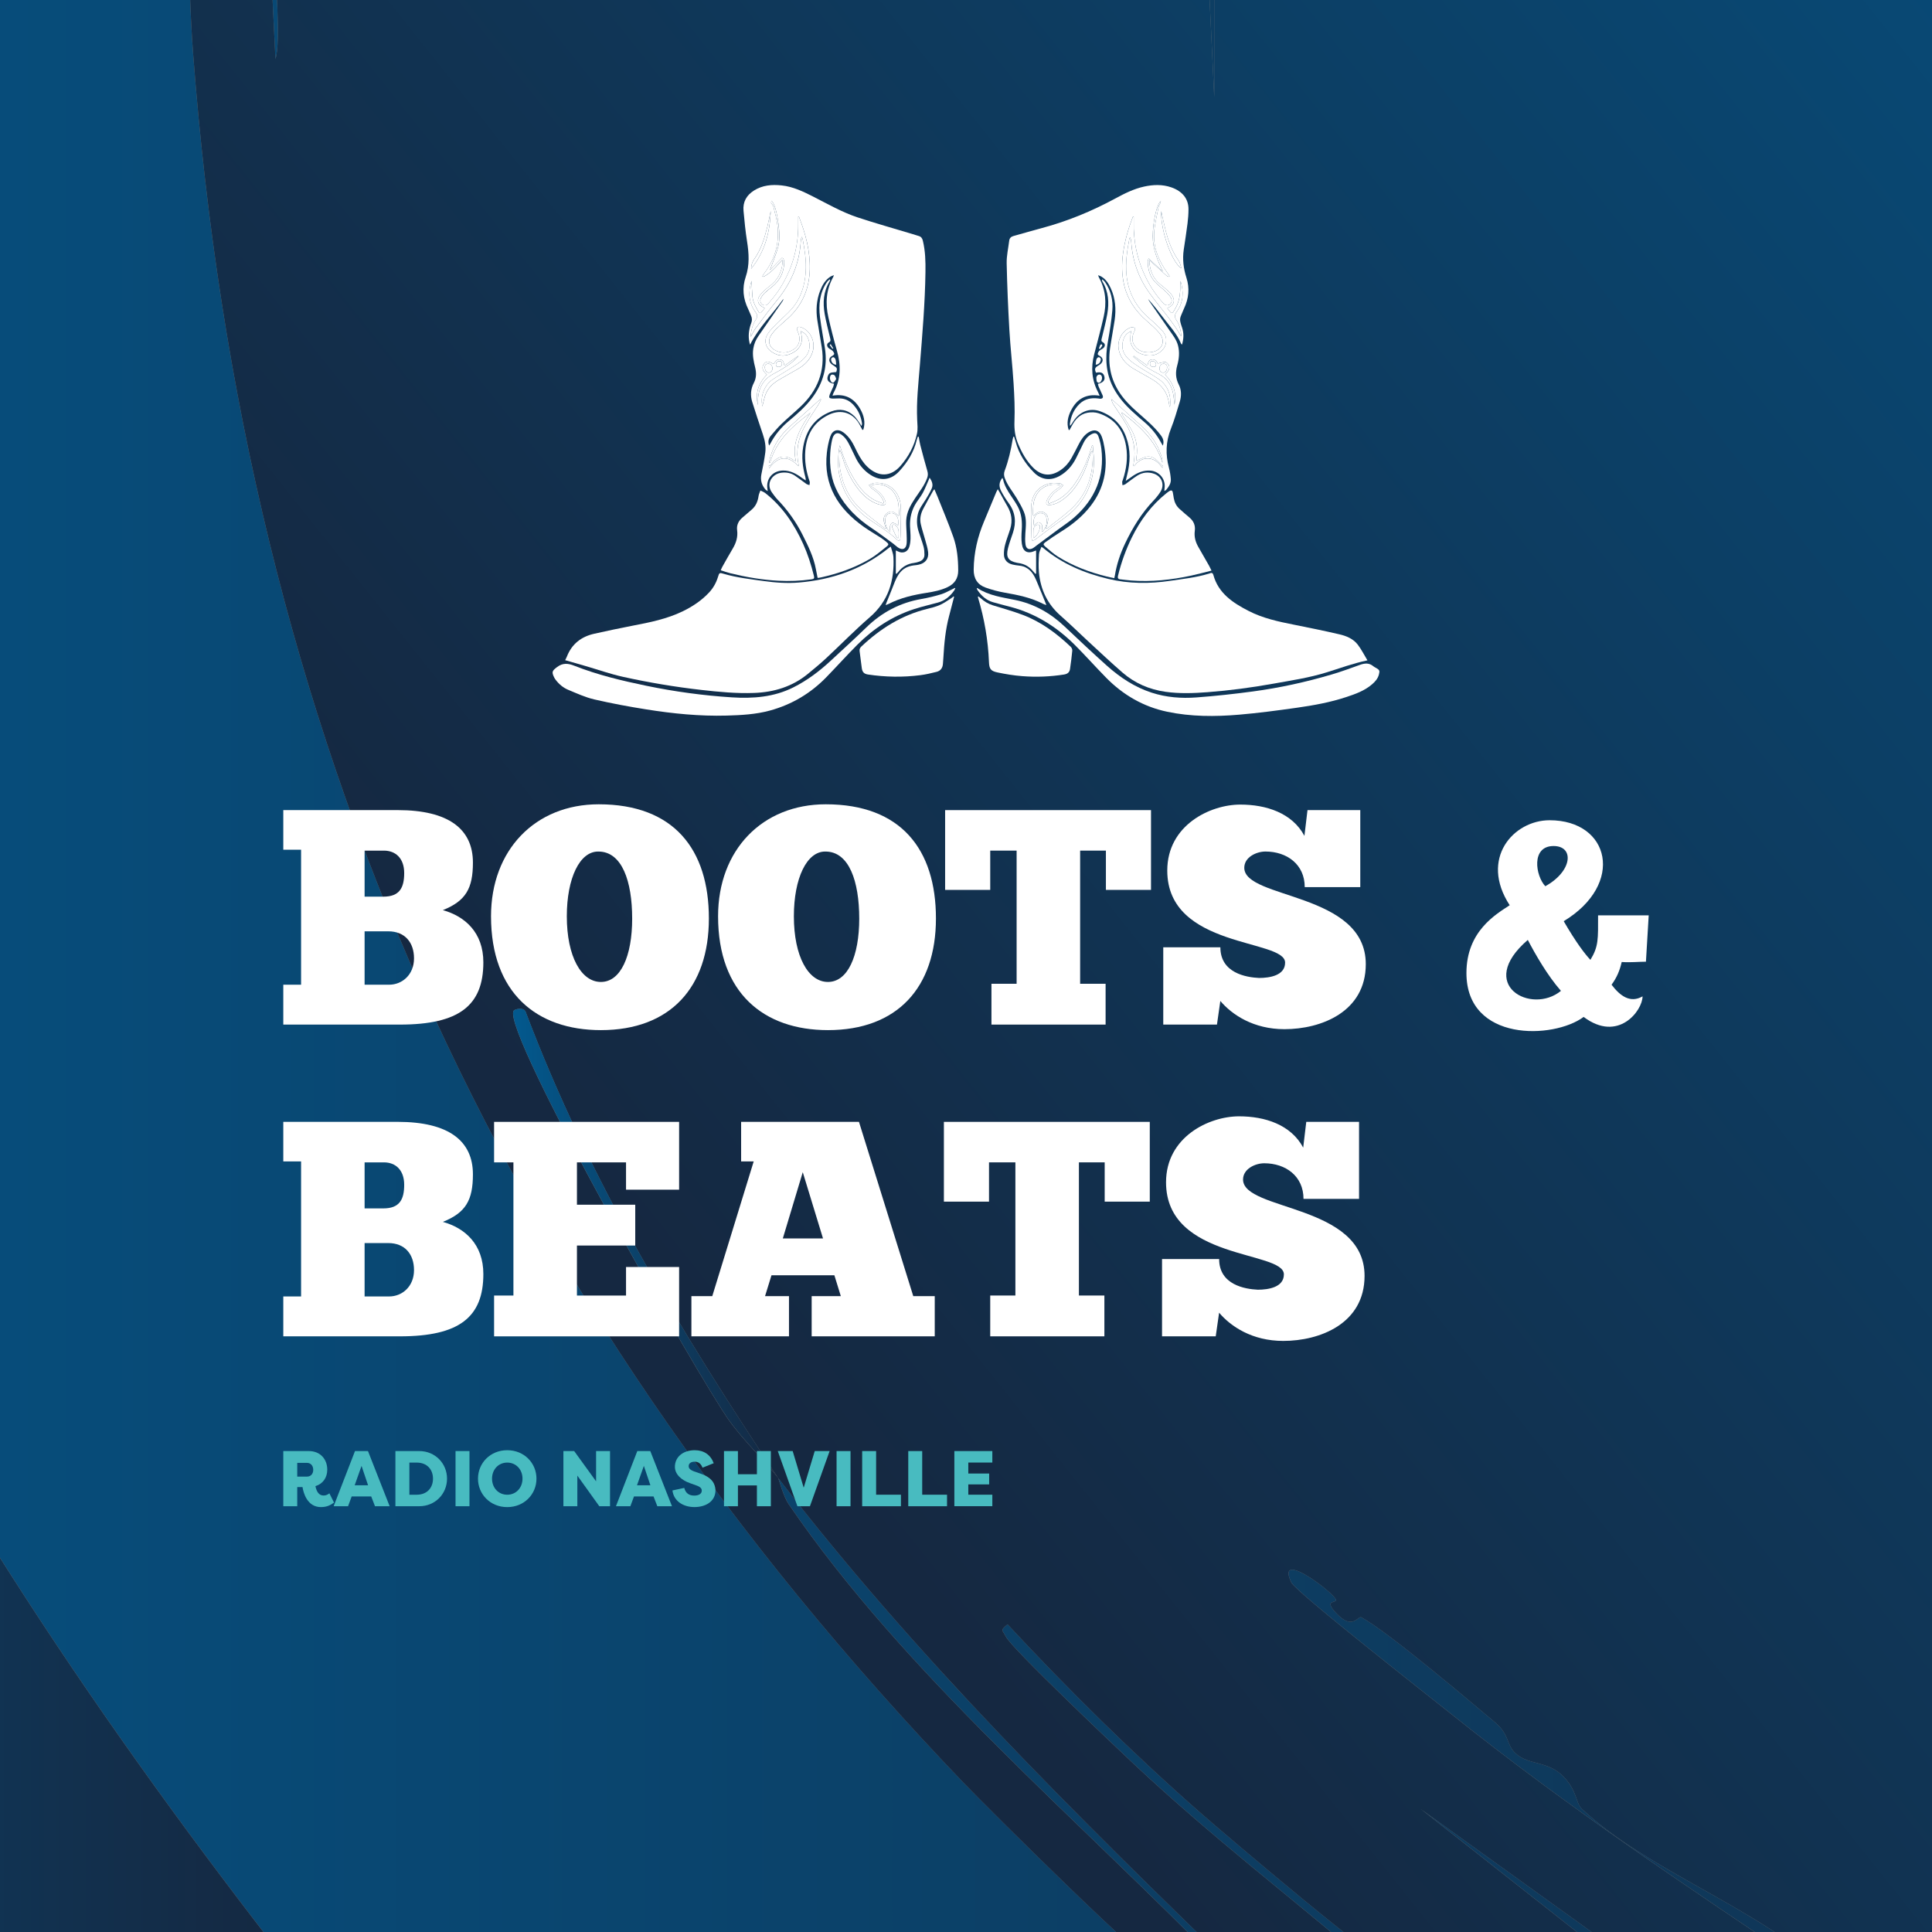 <svg xmlns="http://www.w3.org/2000/svg" xmlns:xlink="http://www.w3.org/1999/xlink" id="Laag_1" viewBox="0 0 1200 1200"><rect x="0" y="0" width="1200" height="1200" fill="#808080" stroke="none"/><defs><style>.cls-1{fill:url(#Naamloos_verloop_20-4);}.cls-1,.cls-2,.cls-3,.cls-4,.cls-5,.cls-6,.cls-7{stroke-width:0px;}.cls-2{fill:url(#Naamloos_verloop_20-2);}.cls-3{fill:url(#Naamloos_verloop_20);}.cls-4{fill:url(#Naamloos_verloop_20-3);}.cls-5{fill:none;}.cls-8{clip-path:url(#clippath-1);}.cls-6{fill:#48bbc0;}.cls-9{clip-path:url(#clippath);}.cls-7{fill:#fff;}</style><clipPath id="clippath"><rect class="cls-5" width="1200" height="1200"></rect></clipPath><clipPath id="clippath-1"><rect class="cls-5" x="-395.6" y="-8" width="2155.54" height="1212.49"></rect></clipPath><linearGradient id="Naamloos_verloop_20" x1="-652.46" y1="552.18" x2="1863.38" y2="552.18" gradientUnits="userSpaceOnUse"><stop offset="0" stop-color="#02598e"></stop><stop offset="1" stop-color="#152841"></stop></linearGradient><linearGradient id="Naamloos_verloop_20-2" x1="1816.09" y1="-131.67" x2="508.43" y2="910.69" xlink:href="#Naamloos_verloop_20"></linearGradient><linearGradient id="Naamloos_verloop_20-3" y1="551.53" x2="180.87" y2="551.53" xlink:href="#Naamloos_verloop_20"></linearGradient><linearGradient id="Naamloos_verloop_20-4" x1="318.69" y1="772.24" x2="483.31" y2="772.24" xlink:href="#Naamloos_verloop_20"></linearGradient></defs><g class="cls-9"><g class="cls-8"><g id="Generatief_object"><path class="cls-3" d="M1860.59-125.82c3.24,66.21,6.74,134.35-8.7,199.22-1.68,1.63-5.35,5.08-6.53,6.5,20.16-64.17,12.39-134.66,11.97-201.39H754.19V60.41l-8.7-181.9h-435.16l-6.53,93.12c-1.23-22.56-1.83-45.69-1.09-68.21.07-2.08,10.33-20.19-1.09-24.9-4.42-1.82-69.41-.18-80.5,0-2.58.04-2.38,8.55-8.7,6.5-.89-.29-2.21-6.48-4.35-6.5-7.01-.05-33.01-1.42-36.99,0-11.57,4.12,6.66,139.13,0,158.08l-7.62-157-44.6-1.08c-1.34,51.48-2.81,103.43,1.09,154.83,31.95,421.67,187.26,770.31,478.68,1074.08,14.42,15.03,115.59,115.85,125.11,118.02,4.01.91,28.86-4.23,35.9-3.25-89.09-91.51-197.58-182.14-269.8-288.01-3.41-5-6.04-15.51-6.53-16.24,85.68,111.54,185.36,209.64,286.12,307.5l83.77-3.25c-49.58-42.26-101.53-82.03-149.04-126.68-11.25-10.57-75.89-71.73-79.42-79.04-1.9-3.95-3.96-3.61,1.09-7.58,37.84,40.71,77.89,80.28,119.67,116.94,15.24,13.37,111.43,95.28,121.84,97.45,5.02,1.05,66.37,1.22,69.63,0l-2.18-10.83c18.99,18.98,47.4,9.21,72.89,9.74l-125.11-98.53,141.43,101.78c16.9-4.06,35-2.01,52.22-2.17.93,0,5.6-6.49,6.53-6.5,2.1-.02,29.87,13.63,40.25,5.41-75.21-50.37-150.16-100.42-220.84-157-12.64-10.12-97.33-76.44-100.09-82.29-9.32-19.76,21.83,2.78,27.2,9.74,3.16,4.11-8.72-.43,1.09,9.74,9.98,10.36,13.04.99,15.23,2.17,16.07,8.61,65.85,50.83,82.68,64.96,9.82,8.25,6.95,13.72,13.05,19.49,8.16,7.71,20.56,4.28,30.46,15.16,8.03,8.82,6.77,15.64,10.88,19.49,41.39,38.79,110.04,61.49,152.31,101.78l665.79-2.17c6.58-235.94,2.87-477.16,3.26-709.2-5.53-2.22-6.19-2.2-8.7-7.58,5.48,1.41,15.66,4.07,15.23,10.83l-3.26,712.44c-725.62,1.26-1451.35-.72-2176.89-2.17-14.38-122.88-35.27-244.43-67.45-363.8.15-.02-.35-2.56,2.18-2.17,10.28,45.56,23.38,95.65,36.99,137.51l31.55,224.13,299.17-1.08c-72.18-106.97-141.84-217.29-202.35-331.32-9.73-18.35-38.99-70.36-43.52-86.62-1.27-4.56-4.72-7.94,1.09-11.91,74.09,149.12,157.04,294.23,252.39,430.93,57.78-3.6,121.34,4.83,178.42,0,.79-.07-1.64-6.47,2.18-6.5,4.51-.03,7.31,6.4,8.7,6.5,6.25.43,49.57.93,51.13-1.08-116.24-148.56-222.63-306.11-304.61-476.41-52.14-108.31-93.01-223.14-121.84-339.98-42.05-170.42-67.79-350.2-63.1-526.21-1.27-1.79-40.07-1.79-41.34,0-1.96,2.74-4.46,59.21-4.35,67.13.98,71.93,13.45,168.23,23.93,240.37,11.88,81.71,33.57,162.18,46.78,243.62-6.36-.74-5.91-8.67-7.62-14.08-25.68-81.67-45.22-219.06-54.39-301-9.38-83.76-11.33-154.1-10.88-236.04h-87.03c-.02,47.14,8.52,93.87,10.88,140.76,1.53,30.44-2.22,63,0,93.12,5.25,71.3,17.59,142.3,25.02,213.3-7.82-13.83-11.49-38.38-14.14-55.22-20.39-129.59-14.24-261.75-28.29-391.95l-34.81,2.17c9.11,104.87,1.44,216.57,13.05,320.49,7.58,67.85,21.78,157.95,34.81,225.21,11.08,57.18,34.82,112.56,42.43,169.99-5.89-.47-5.82-7.11-7.62-11.91-37.1-99.23-60.96-263.53-73.98-370.3-13.31-109.21-4.29-225.57-15.23-335.65l-41.34,2.17,14.14,289.09-18.49-291.26h-36.99l1.09,109.36-7.62-109.36-71.8,1.08v-6.5H1860.59Z"></path><path class="cls-2" d="M1845.35,79.9c-20.34,24.38-62.98,177.39-65.27,211.13-1.98,29.05,11.93,39.81,41.34,42.23,2.85.23,5.84-.15,8.7,0-14.98,52.59-22.94,107.43-41.34,159.16-1.99,4.13,2.08,7.2,2.18,7.58.65,2.55,3.08,3.77,4.35,6.5,2.51,5.38,3.18,5.36,8.7,7.58-.39,232.04,3.32,473.25-3.26,709.2l-665.79,2.17c-42.26-40.29-110.91-62.99-152.31-101.78-4.11-3.85-2.84-10.67-10.88-19.49-9.9-10.88-22.3-7.45-30.46-15.16-6.11-5.77-3.24-11.24-13.05-19.49-16.83-14.14-66.61-56.35-82.68-64.96-2.19-1.18-5.25,8.19-15.23-2.17-9.81-10.18,2.07-5.64-1.09-9.74-5.36-6.97-36.52-29.5-27.2-9.74,2.76,5.85,87.45,72.17,100.09,82.29,70.68,56.57,145.64,106.63,220.84,157-10.38,8.21-38.15-5.44-40.25-5.41-.93.01-5.6,6.49-6.53,6.5-17.22.15-35.32-1.9-52.22,2.17l-141.43-101.78,125.11,98.53c-25.48-.53-53.9,9.23-72.89-9.74l2.18,10.83c-3.26,1.22-64.6,1.05-69.63,0-10.42-2.17-106.6-84.07-121.84-97.45-41.77-36.66-81.83-76.23-119.67-116.94-5.05,3.97-2.99,3.63-1.09,7.58,3.53,7.31,68.16,68.47,79.42,79.04,47.51,44.65,99.46,84.42,149.04,126.68l-83.77,3.25c-100.76-97.85-200.43-195.96-286.12-307.5-60.94-91.21-117.68-186.07-156.66-289.09-1.08-3.75-7.04-2.04-7.62-1.08-7.64,12.71,115.02,228.24,133.81,254.44,9.22,12.86,22.65,25.56,30.46,35.73.49.73,3.11,11.24,6.53,16.24,72.22,105.86,180.7,196.5,269.8,288.01-7.04-.98-31.89,4.16-35.9,3.25-9.51-2.17-110.69-102.99-125.11-118.02C307.21,803.66,151.9,455.01,119.95,33.34c-3.89-51.4-2.42-103.35-1.09-154.83l44.6,1.08,7.62,157c6.66-18.95-11.57-153.96,0-158.08,3.98-1.42,29.98-.05,36.99,0,2.14.01,3.46,6.21,4.35,6.5,6.32,2.05,6.12-6.45,8.7-6.5,11.09-.18,76.09-1.82,80.5,0,11.42,4.72,1.16,22.82,1.09,24.9-.74,22.52-.14,45.65,1.09,68.21l6.53-93.12h435.16l8.7,181.9V-121.49h1103.13c.42,66.73,8.19,137.22-11.97,201.39Z"></path><path class="cls-4" d="M-123.74,745.79c81.98,170.3,188.37,327.85,304.61,476.41-1.56,2.02-44.88,1.51-51.13,1.08-1.39-.1-4.2-6.53-8.7-6.5-3.82.03-1.39,6.43-2.18,6.5-57.07,4.83-120.64-3.6-178.42,0-95.35-136.71-178.31-281.81-252.39-430.93-5.81,3.97-2.36,7.35-1.09,11.91,4.52,16.26,33.78,68.27,43.52,86.62,60.51,114.03,130.17,224.35,202.35,331.32l-299.17,1.08-31.55-224.13c-13.61-41.86-26.71-91.95-36.99-137.51-38.85-172.24-97.53-365.7-126.2-535.96-14.25-84.6-7.89-196.38-28.29-281.51-9.99-41.69-16.17-40.44-50.04-55.22,26.17-38.5-13.05-67.06-13.05-108.27l71.8-1.08,7.62,109.36-1.09-109.36h36.99l18.49,291.26-14.14-289.09,41.34-2.17c10.94,110.08,1.92,226.44,15.23,335.65,13.02,106.76,36.88,271.07,73.98,370.3,1.79,4.8,1.73,11.44,7.62,11.91-7.61-57.43-31.35-112.81-42.43-169.99-13.03-67.26-27.23-157.37-34.81-225.21-11.61-103.92-3.94-215.62-13.05-320.49l34.81-2.17c14.05,130.2,7.89,262.37,28.29,391.95,2.65,16.84,6.32,41.39,14.14,55.22-7.43-71-19.77-142-25.02-213.3-2.22-30.12,1.53-62.67,0-93.12-2.36-46.89-10.9-93.62-10.88-140.76h87.03c-.45,81.94,1.5,152.28,10.88,236.04,9.18,81.94,28.71,219.34,54.39,301,1.7,5.41,1.26,13.34,7.62,14.08-13.21-81.44-34.9-161.9-46.78-243.62-10.49-72.14-22.95-168.44-23.93-240.37-.11-7.92,2.39-64.39,4.35-67.13,1.28-1.79,40.07-1.79,41.34,0-4.69,176.01,21.05,355.79,63.1,526.21"></path><path class="cls-1" d="M483.31,917.94c-7.81-10.17-21.24-22.87-30.46-35.73-18.79-26.21-141.45-241.74-133.81-254.44.57-.95,6.54-2.67,7.62,1.08,38.98,103.02,95.71,197.89,156.66,289.09Z"></path></g></g></g><path class="cls-6" d="M195.92,923.07c.73,3.52,2.2,5.82,5.09,5.82,1.17,0,2.54-.44,3.57-1.37l2.89,5.77c-2.35,1.71-4.65,2.79-8.17,2.79-8.47,0-10.86-8.86-11.4-12.43h-3.28v11.89s-8.66,0-8.66,0v-34.26s15.81,0,15.81,0c7.44,0,11.5,5.33,11.5,11.55,0,4.94-2.69,8.81-7.34,10.23ZM190.74,917.14c2.35,0,3.82-1.81,3.82-4.21s-1.47-4.31-3.82-4.31h-6.12v8.52h6.12Z"></path><path class="cls-6" d="M207.23,935.55l13.26-34.26h8.07s13.46,34.26,13.46,34.26h-9.1s-2.35-6.07-2.35-6.07h-12.14s-2.25,6.07-2.25,6.07h-8.96ZM220.3,922.53h8.32s-4.06-12.04-4.06-12.04l-4.26,12.04Z"></path><path class="cls-6" d="M245.6,935.54v-34.26s14.83,0,14.83,0c9.84,0,17.23,7.68,17.23,17.13,0,9.49-7.39,17.13-17.23,17.13h-14.83ZM254.26,928.4h4.55c6.46,0,10.13-4.31,10.13-9.98s-3.67-9.98-10.13-9.98h-4.55v19.97Z"></path><path class="cls-6" d="M291.6,935.54h-8.66s0-34.26,0-34.26h8.66s0,34.26,0,34.26Z"></path><path class="cls-6" d="M296.89,918.42c0-9.64,7.59-17.67,18.16-17.67s18.16,8.03,18.16,17.67-7.59,17.67-18.16,17.67-18.16-8.03-18.16-17.67ZM324.54,918.42c0-5.68-4.01-9.98-9.49-9.98s-9.44,4.31-9.44,9.98,3.96,9.98,9.44,9.98,9.49-4.31,9.49-9.98Z"></path><path class="cls-6" d="M358.6,916.51v19.04s-8.66,0-8.66,0v-34.26s6.7,0,6.7,0l13.6,18.79v-18.79s8.66,0,8.66,0v34.26s-6.66,0-6.66,0l-13.65-19.04Z"></path><path class="cls-6" d="M382.58,935.54l13.26-34.26h8.07s13.46,34.26,13.46,34.26h-9.1s-2.35-6.07-2.35-6.07h-12.14s-2.25,6.07-2.25,6.07h-8.96ZM395.65,922.53h8.32s-4.06-12.04-4.06-12.04l-4.26,12.04Z"></path><path class="cls-6" d="M425.01,924.19c.83,3.18,2.89,4.75,6.17,4.75,2.54,0,4.7-.93,4.7-3.08,0-1.13-.59-2.3-3.52-3.28l-3.82-1.37c-5.19-1.81-9.35-5.43-9.35-10.13,0-6.26,5.24-10.33,12.28-10.33,5.73,0,9.84,2.79,11.84,8.07l-6.95,2.79c-1.17-2.94-2.94-3.72-4.84-3.72-2.1,0-3.77.83-3.77,2.79,0,.98.44,2.15,3.33,3.23l3.67,1.27c7.73,2.5,9.49,6.61,9.64,10.42,0,7.24-6.41,10.47-13.07,10.47-7.05,0-12.87-3.77-13.65-10.33l7.34-1.57Z"></path><path class="cls-6" d="M470.13,935.54v-12.92s-11.79,0-11.79,0v12.92s-8.66,0-8.66,0v-34.26s8.66,0,8.66,0v14.39s11.79,0,11.79,0v-14.39s8.66,0,8.66,0v34.26s-8.66,0-8.66,0Z"></path><path class="cls-6" d="M483.1,901.29h9.25s6.85,22.76,6.85,22.76l6.85-22.76h9.25s-12.23,34.26-12.23,34.26h-7.78s-12.19-34.26-12.19-34.26Z"></path><path class="cls-6" d="M528.27,935.54h-8.66s0-34.26,0-34.26h8.66s0,34.26,0,34.26Z"></path><path class="cls-6" d="M559.59,928.4v7.14s-24.08,0-24.08,0v-34.26s8.66,0,8.66,0v27.11s15.42,0,15.42,0Z"></path><path class="cls-6" d="M588.22,928.4v7.14s-24.08,0-24.08,0v-34.26s8.66,0,8.66,0v27.11s15.42,0,15.42,0Z"></path><path class="cls-6" d="M592.77,935.54v-34.26s23.59,0,23.59,0v7.14s-14.93,0-14.93,0v6.8h12.97s0,6.75,0,6.75h-12.97v6.41s14.93,0,14.93,0v7.14s-23.59,0-23.59,0Z"></path><path class="cls-7" d="M734.12,214.03c-.29-.31-.48-.43-.55-.6-2.54-6.15-7.12-10.91-11.04-16.11-2.97-3.94-6.06-7.8-9.38-11.55.24.45.45.92.74,1.34,4.16,6.03,8.34,12.05,12.51,18.08,2.05,2.96,4.34,5.78,5.28,9.38,1.09,4.21.64,8.35-.49,12.43-1.13,4.11-1.05,7.96.96,11.87,1.75,3.38,1.69,7.13.59,10.74-1.7,5.58-3.29,11.22-5.45,16.62-3.22,8.05-3.46,16.07-1.24,24.34.61,2.29.99,4.67,1.17,7.04.2,2.65-1.32,4.74-2.92,6.7-.2.25-.6.34-1.13.62.1-1.04.21-1.86.25-2.67.26-5.31-3.87-9.74-9.22-9.97-3.89-.17-7.3,1.12-10.46,3.24-1.39.94-2.76,1.92-4.55,3.18.33-1.41.53-2.36.78-3.3,2.15-8.04,2.38-16.05-.51-23.97-2.85-7.82-8.27-13.12-16.05-15.96-6.45-2.35-12.83.08-16.75,6.24-.59.93-1.14,1.89-2.02,2.79-.04-.43-.18-.87-.12-1.29.66-4.77,2.51-8.98,6.01-12.36,3.23-3.12,7.19-3.9,11.51-3.37.42.05.84.16,1.26.17,1.57.03,2.13-.79,1.49-2.23-.77-1.75-1.62-3.46-2.38-5.21-.25-.56-.34-1.19-.51-1.79,3.13-.69,4.52-2.21,4.09-4.33-.51-2.5-2.08-3.29-5.22-2.62-1.04-2.14-.76-3.11,1.16-4.26.68-.41,1.37-.84,1.92-1.4,1.67-1.69,1.23-3.76-.89-4.8-.48-.24-1.22-.83-1.16-1.13.14-.74.54-1.56,1.09-2.08.75-.71,1.87-1.03,2.58-1.77,1.16-1.21.97-2.69-.48-3.48-1.13-.61-.93-1.33-.72-2.23,1.19-5.12,2.59-10.19,3.49-15.36,1.21-6.95.81-13.78-2.99-20.04-.14-.22-.23-.48-.31-.73-.05-.13-.04-.28.24-.68.55.55,1.19,1.04,1.63,1.67,3.64,5.29,5.1,11.29,4.56,17.55-.55,6.54-1.63,13.05-2.78,19.53-1.75,9.89-1.34,19.45,3.41,28.54,3,5.73,7.16,10.52,11.89,14.85,2.39,2.19,4.82,4.34,7.3,6.42,4.41,3.71,7.95,8.1,10.64,13.19.24.45.51.88.9,1.55.93-2.66.15-4.62-1.3-6.54-4.28-5.64-9.76-10.05-14.98-14.72-3.9-3.48-7.57-7.15-10.48-11.52-5.62-8.44-7.45-17.73-6.02-27.67.84-5.83,1.99-11.61,2.85-17.44,1-6.85.5-13.58-2.43-19.96-1.32-2.87-3-5.52-5.83-7.19-.52-.31-1.11-.48-2.01-.86.28.75.37,1.14.55,1.48,4.26,7.7,4.81,15.9,2.92,24.28-1.77,7.87-3.89,15.65-5.92,23.46-2.13,8.15-1.5,15.99,2.46,23.5.31.6.54,1.24.93,2.15-8.35-1.41-14.1,1.99-17.72,9.07-1.95,3.81-2.92,7.9-1.51,12.13.17.05.34.1.51.16.44-.8.91-1.59,1.32-2.41,2.16-4.2,5.16-7.54,9.97-8.4,2.17-.39,4.65-.35,6.72.32,9.97,3.22,15.51,10.39,17.17,20.57,1.16,7.11.22,14.08-2.05,20.88-.13.4-.39.8-.4,1.2-.01.69.13,1.38.2,2.08.61-.22,1.31-.31,1.82-.67,2.47-1.74,4.81-3.7,7.36-5.31,3.22-2.03,6.76-2.45,10.4-1.17,4.86,1.72,6.74,6.92,3.97,11.25-1.19,1.87-2.59,3.64-4.12,5.24-7.55,7.88-13.14,17.02-17.81,26.82-3.04,6.38-5.24,12.98-6.36,19.94-.08.46-.21.92-.36,1.61-1.64-.36-3.24-.66-4.81-1.06-10.68-2.65-20.89-6.49-30.23-12.36-2.81-1.77-5.31-4.05-7.86-6.21-1.36-1.15-1.33-1.69.16-2.75,3.2-2.27,6.43-4.51,9.77-6.57,7.01-4.35,13.31-9.46,18.38-16.05,8.31-10.83,10.71-23,8.46-36.26-.37-2.19-.85-4.39-1.59-6.48-1.48-4.15-4.61-5.12-8.32-2.78-2.76,1.74-4.47,4.33-5.93,7.14-1.54,2.97-3.02,5.97-4.67,8.88-1.66,2.95-3.88,5.44-6.69,7.37-5.99,4.12-11.85,3.7-17.01-1.44-4.24-4.22-7.08-9.39-9.38-14.86-1.88-4.47-2.48-9.03-2.28-13.96.31-7.83-.06-15.72-.55-23.55-.69-11.08-1.97-22.12-2.61-33.2-.8-13.78-1.39-27.59-1.68-41.39-.1-4.67,1-9.36,1.57-14.04.19-1.53,1.05-2.49,2.55-2.91,5.88-1.63,11.73-3.36,17.62-4.93,15.99-4.25,31.15-10.52,45.69-18.38,5.69-3.08,11.49-6.02,17.9-7.42,5.69-1.24,11.37-1.47,16.97.49,6.86,2.39,10.64,7.11,10.63,13.52,0,2.97-.23,5.95-.6,8.89-.68,5.43-1.53,10.83-2.34,16.24-.89,5.96-.16,11.76,1.66,17.45,2.1,6.56,1.47,12.88-1.46,19.05-.09.19-.17.39-.25.58-2.39,6-3.11,5.26-.97,11.48,1.14,3.33,1.02,6.84-.07,10.47ZM713.42,160.48c-.19.67-.51,1.3-.51,1.92.02,4.95,1.29,9.5,4.84,13.1,2.01,2.04,4.33,3.75,6.42,5.71,1.11,1.04,2.18,2.2,2.97,3.48,1.06,1.74.68,3.53-.64,4.42-1.34.91-2.71.59-4.18-1.03-4.02-4.43-7.38-9.33-10.09-14.66-5.75-11.3-8.4-23.31-8.05-35.98.03-.94,0-1.87,0-2.81-.17,0-.33,0-.5-.01-2.9,7.37-5.06,14.95-6.15,22.82-.93,6.69-.81,13.35.77,19.94,2.12,8.79,7,15.82,13.72,21.73,2.79,2.45,5.65,4.9,8.03,7.72,4.19,4.97,1.89,10.67-4.53,11.82-.47.08-.94.18-1.42.2-3.76.14-7.08-.85-9.34-4.09-2.11-3.01-1.66-6.09-.09-9.19.28-.55.47-1.72.29-1.81-.68-.36-1.61-.68-2.3-.48-1.14.33-2.28.92-3.22,1.66-4.11,3.21-5.76,8.4-4.3,13.42,1.47,5.06,5.01,8.4,9.42,10.95,3.95,2.29,7.99,4.43,11.88,6.81,5.3,3.24,8.71,7.85,9.58,14.14.1.74.26,1.47.45,2.52.21-.49.3-.62.32-.76.59-6.72-1.29-12.49-6.96-16.46-3.6-2.52-7.53-4.57-11.22-6.96-2.66-1.72-5.42-3.41-7.69-5.58-3.62-3.47-4.82-7.81-2.97-12.68.8-2.1,2.23-3.64,4.72-4.71-.23.99-.48,1.58-.48,2.18,0,1.83-.35,3.8.21,5.46,1.6,4.77,5.5,6.9,10.2,7.46,4.26.51,7.91-1.11,10.4-4.6.89-1.24,1.25-3.05,1.33-4.62.13-2.82-1.41-5.11-3.27-7.04-2.29-2.36-4.72-4.59-7.22-6.73-8.34-7.15-13.11-16.1-14.17-27.08-.74-7.61.39-15.04,1.8-22.47.05-.25.27-.47.41-.71.49.91.66,1.77.72,2.64.76,11.74,4.51,22.44,11.41,31.97,6.52,9,14.13,17.2,19.64,26.84-.09-3.45-.98-7.13-2.99-10.11-1.33-1.97-1.13-3.38.23-5.24,4.26-5.86,4.39-12.37,2.37-19.09-.19,1.22-.19,2.46-.19,3.69,0,4.62-.6,9.09-2.95,13.21-2.25,3.93-2.19,3.96-4.89.31-.08-.1-.08-.26-.13-.43.39-.17.73-.31,1.06-.47,2.65-1.22,3.67-3.71,2.38-6.32-.62-1.25-1.55-2.42-2.57-3.39-1.73-1.64-3.63-3.11-5.48-4.62-4.22-3.45-6.07-8.06-6.58-13.34-.04-.44.11-.89.23-1.68.76.83,1.25,1.45,1.82,1.98,2.84,2.62,5.68,5.23,8.57,7.8.43.38,1.11.46,1.68.68l.25-.41c-.47-.69-.92-1.4-1.41-2.07-5.54-7.62-8.93-16.02-8.17-25.54.42-5.25,1.81-10.43,2.8-15.64.09-.49.51-.91.71-1.4.26-.63.45-1.29.66-1.94-2.67,1.77-5.06,13.39-5.07,21.95,0,7.83,2.98,14.79,6.28,21.72-1.59-1.2-2.93-2.55-4.3-3.86-1.41-1.35-2.86-2.66-4.56-4.24ZM703.93,289.21c.16.11.32.22.48.33.58-.67,1.1-1.4,1.75-2,4.16-3.87,9.7-3.7,13.64.4.73.77,1.39,1.61,2.09,2.4.08.09.27.1.46.16v-1.36c-.1.08-.2.17-.3.25-1.41-1.39-2.73-2.91-4.26-4.15-1.77-1.44-3.98-2.01-6.16-1.44-2,.52-3.86,1.57-5.81,2.4-.02-.05-.12-.19-.11-.33.04-.58.09-1.17.17-1.74.94-6.1-.1-11.86-3.12-17.21-1.64-2.91-3.49-5.7-5.23-8.56-.37-.61-.68-1.25-1.02-1.87l.37-.24c10.81,8.36,20.96,17.26,25.14,31.14-.05-1.53-.3-2.94-.73-4.28-2.37-7.43-6.7-13.55-12.5-18.7-6.03-5.36-12.01-10.78-18.02-16.17-.14-.12-.31-.2-.47-.3.23,1.26.7,2.37,1.33,3.37,2.63,4.11,5.54,8.06,7.93,12.31,3.56,6.34,5.64,13.16,5.01,20.58-.14,1.68-.42,3.36-.64,5.04ZM704.26,221.07c-.13.14-.25.28-.38.42.97.82,1.97,1.61,2.9,2.47,3.83,3.53,8.34,6.01,12.93,8.34,4.74,2.41,7.58,6.26,8.77,11.29.61,2.59.68,5.32.97,7.79,1.58-7.15-.56-13.39-5.78-18.67,2.75-2.92,3.28-4.7,1.85-6.56-.45-.6-1.25-1.35-1.86-1.32-1.44.08-2.86.58-4.46.95-.7-1.13-1.51-2.66-3.51-2.54-2.15.13-2.57,1.84-2.98,3.94-3-2.17-5.73-4.14-8.45-6.11ZM721.26,131.05c-.6,11.44,6.44,31.89,12.54,35.61-.59-1.73-.76-3.39-1.61-4.57-4.11-5.76-6.5-12.24-8.23-19-1.02-3.99-1.82-8.04-2.71-12.04Z"></path><path class="cls-7" d="M536.2,266.95c1.53-4.66.34-9.07-2.01-13.12-3.71-6.4-9.28-9.46-17.1-8.06.27-.74.39-1.28.64-1.75,4.61-8.45,4.67-17.2,2.09-26.26-1.95-6.83-3.72-13.73-5.29-20.66-1.96-8.65-1.44-17.1,2.99-25.04.13-.23.2-.48.46-1.15-.9.36-1.54.52-2.07.85-3.33,2.07-5.15,5.3-6.51,8.81-2.3,5.94-2.68,12.11-1.74,18.35.85,5.67,1.91,11.3,2.78,16.97,2.21,14.51-2.6,26.56-13.06,36.52-3.88,3.7-8.03,7.12-11.9,10.84-2.41,2.31-4.56,4.89-6.73,7.43-1.43,1.68-1.87,3.66-1.05,6.08.33-.52.6-.86.79-1.24,2.83-5.46,6.68-10.05,11.4-13.99,5.27-4.39,10.43-8.91,14.57-14.44,6.86-9.16,9.66-19.38,7.92-30.74-.98-6.45-2.26-12.87-3.07-19.34-.96-7.7-.2-15.19,4.35-21.84.43-.63,1.08-1.1,1.63-1.65.12.1.23.21.35.31-.15.37-.24.78-.45,1.11-3.79,6.27-4.19,13.09-2.97,20.04.89,5.11,2.25,10.15,3.44,15.21.25,1.04.42,1.81-.83,2.47-1.34.71-1.44,2.22-.33,3.39.67.7,1.72,1.03,2.44,1.69.56.52,1.06,1.27,1.21,2,.07.34-.67,1.02-1.18,1.27-2.11,1.06-2.53,3.12-.86,4.81.48.48,1.07.87,1.66,1.23,2.18,1.33,2.38,1.86,1.64,4.04-1.44.21-2.88.1-3.96.68-.76.41-1.3,1.68-1.48,2.65-.38,2.06,1.17,3.51,4.06,3.91-.16.65-.24,1.31-.49,1.89-.69,1.61-1.51,3.17-2.16,4.79-.25.63-.5,1.69-.2,2,.44.46,1.4.54,2.14.56,1.8.04,3.62-.25,5.39-.04,2.95.34,5.41,1.82,7.41,4,2.96,3.23,4.65,7.07,5.28,11.38.07.49,0,1.01-.37,1.64-.29-.46-.55-.93-.86-1.37-1.15-1.58-2.14-3.34-3.53-4.68-4.13-4.02-9.04-4.94-14.42-2.9-10.16,3.86-15.51,11.56-17.35,22-1.12,6.36-.33,12.59,1.36,18.75.16.6.3,1.2.17,2.05-.79-.54-1.6-1.06-2.38-1.63-3.48-2.55-7.15-4.57-11.66-4.5-6.42.1-10.71,5.12-9.69,11.42.05.3.08.61.18,1.34-.67-.45-1.14-.64-1.43-.99-2.34-2.75-3.25-5.85-2.5-9.48.92-4.46,1.82-8.94,2.41-13.45.5-3.83-.25-7.6-1.48-11.28-2.27-6.74-4.55-13.47-6.65-20.26-1.23-3.99-.94-8,1.03-11.77,1.59-3.05,1.63-6.19.84-9.44-.95-3.87-1.84-7.75-1.19-11.8.46-2.9,1.54-5.49,3.21-7.89,5-7.19,9.99-14.4,14.97-21.6.28-.41.49-.88.55-1.44-6.81,9.47-15.28,17.69-20.75,28.49-1.17-3.95-.96-7.58,0-11.22.2-.77.48-1.52.76-2.26.59-1.57.56-3.1-.16-4.63-.61-1.3-1.07-2.66-1.7-3.95-3.2-6.5-3.92-13.2-1.58-20.1,2.47-7.28,2.01-14.6.83-22.04-1-6.28-1.61-12.64-2.19-18.97-.51-5.49,1.82-9.66,6.47-12.6,5.31-3.35,11.15-3.84,17.2-3.19,7.12.76,13.44,3.82,19.7,7,9.04,4.59,17.88,9.68,27.53,12.87,11.18,3.7,22.53,6.87,33.8,10.27,1.37.41,2.72.88,4.1,1.27,1.51.42,2.21,1.42,2.57,2.91,1.57,6.41,1.72,12.92,1.63,19.47-.27,19.41-1.93,38.73-3.48,58.05-.9,11.22-2.2,22.42-1.66,33.72.14,2.85.47,5.81-.11,8.54-1.6,7.56-5.21,14.28-10.25,20.08-6.05,6.97-13.85,7.06-20.59.57-2.68-2.58-4.57-5.71-6.25-8.98-1.26-2.46-2.34-5.04-3.87-7.31-1.28-1.89-2.9-3.71-4.74-5.04-3.55-2.55-6.92-1.44-8.24,2.74-1.01,3.16-1.67,6.49-2.04,9.79-2.3,20.26,7.02,34.84,22.89,46.08,3.46,2.45,7.16,4.57,10.72,6.89,1.2.78,2.33,1.67,3.43,2.58,1.41,1.17,1.53,1.66.13,2.76-3.45,2.72-6.82,5.64-10.59,7.83-9.52,5.53-19.84,9.14-30.59,11.46-.36.08-.73.14-1.1.2-.15.02-.31,0-.65,0-.35-1.79-.73-3.59-1.06-5.39-1.43-7.67-4.87-14.56-8.33-21.44-4.09-8.13-9.36-15.41-15.66-21.97-1.21-1.26-2.2-2.72-3.24-4.13-4-5.43-.15-11.7,5.97-12.39,2.96-.33,5.76.18,8.23,1.83,2.42,1.62,4.7,3.47,7.09,5.14.55.39,1.29.51,1.95.75.06-.74.36-1.57.13-2.22-2.21-6.25-3.24-12.66-2.71-19.26.81-9.99,5.26-17.7,14.51-22.19,7.96-3.87,15.74-1.1,19.63,6.89.41.85.88,1.68,1.32,2.51.18-.04.36-.09.54-.13ZM473.53,252.45c.07-.33.11-.67.2-1,.64-2.34,1.05-4.79,2-7,1.6-3.72,4.52-6.41,7.96-8.46,3.92-2.34,7.94-4.51,11.89-6.8,4.25-2.47,7.65-5.74,9.15-10.59,1.86-6.02-1.03-12.73-6.43-15.04-1.09-.47-2.39-1.02-3.19.12-.35.49.13,1.74.49,2.52,1.94,4.24,1.02,8.48-2.68,10.84-3.85,2.46-7.93,2.58-11.91.27-3.17-1.84-4.18-5.36-2.37-8.53.96-1.68,2.28-3.2,3.66-4.57,2.22-2.21,4.62-4.24,6.95-6.33,9.04-8.14,13.41-18.42,13.73-30.47.3-11.34-2.56-22.08-6.64-32.54-.04-.1-.18-.16-.55-.47,0,1.71-.01,3.13,0,4.55.16,15.2-3.92,29.16-12.4,41.78-1.8,2.68-3.92,5.15-6,7.63-1.19,1.42-2.57,1.61-3.82.82-1.21-.76-1.73-2.43-.98-3.96.55-1.12,1.31-2.21,2.2-3.07,1.49-1.43,3.14-2.7,4.75-4,4.88-3.94,7.47-9.02,7.53-15.32,0-.79-.35-1.58-.54-2.36-.29-.11-.57-.21-.86-.32-2.68,2.75-5.37,5.49-7.45,7.62,1.45-4.01,3.4-8.71,4.84-13.56,1.46-4.91,1.1-10,.47-15.03-.95-7.55-2.63-13.16-4.39-14.52-.05.65-.34,1.49-.1,1.7,1.69,1.42,1.62,3.51,2.15,5.35,4,13.96,2.19,26.9-6.87,38.54-.31.4-.53.88-.8,1.33.07.11.15.23.22.34.54-.2,1.14-.31,1.62-.61,3.36-2.12,6.17-4.84,8.69-7.89.49-.59,1.04-1.13,1.85-2.01.06.99.16,1.55.11,2.1-.55,5.81-3.09,10.48-7.77,14.05-2.14,1.63-4.27,3.4-5.95,5.48-2.62,3.23-1.65,6.31,2.14,8.04.17.08.32.21.56.37-.74.88-1.43,1.68-2.11,2.49-.58.69-1.12.74-1.62-.1-1.81-3.02-3.56-6.08-3.91-9.66-.28-2.85-.32-5.72-.47-8.58-.02-.38-.07-.76-.11-1.14-2.12,6.94-1.89,13.57,2.58,19.55,1.17,1.56,1.24,2.8.17,4.43-2.11,3.18-3.06,6.78-3.3,10.82,1.15-1.99,2.02-3.88,3.23-5.51,4.31-5.8,8.56-11.65,13.15-17.22,8.93-10.86,14.06-23.14,14.82-37.21.03-.61.3-1.21.57-2.22.32.7.48.93.52,1.17,1.28,6.74,2.38,13.5,1.95,20.4-.53,8.59-2.97,16.55-8.66,23.15-2.79,3.24-6.19,5.95-9.21,9.02-2.04,2.07-4.17,4.14-5.73,6.56-2.63,4.05-1.42,8.58,2.58,11.25,4.58,3.06,9.21,2.82,13.78.04,4.07-2.48,5.67-6.67,4.45-11.25-.12-.47-.18-.96-.33-1.76,2.48,1.05,3.9,2.62,4.68,4.73,1.82,4.88.6,9.23-3.04,12.67-2.4,2.26-5.32,3.99-8.11,5.81-3.56,2.31-7.27,4.39-10.81,6.72-2.48,1.64-4.31,3.94-5.51,6.68-1.44,3.26-1.74,6.66-1.01,10.18ZM509.97,248.12c-.1-.07-.21-.14-.31-.2-.16.1-.33.19-.47.31-6.24,5.6-12.49,11.2-18.72,16.82-5.68,5.13-9.76,11.31-11.99,18.66-.34,1.13-.5,2.31-.74,3.47l.56.26c3.82-14.04,14.04-22.84,25.09-31.06-5.86,9.15-11.97,18.18-9.04,30.04-.83-.31-1.32-.58-1.79-.89-4.78-3.09-9.38-2.34-12.94,2.1-.36.46-.65.99-1.06,1.39-.21.2-.62.19-1.04.31.04.33.08.75.16,1.56,5.7-7.64,11.72-8.32,18.25-1.35.04-.47.07-.63.06-.78,0-.21-.02-.43-.06-.63-1.69-8.07-.15-15.7,3.63-22.81,2.58-4.86,5.85-9.35,8.77-14.03.63-1,1.09-2.11,1.64-3.16ZM470.77,251.57c0-.53,0-1.06,0-1.59-.08-7.88,2.59-14.16,9.98-17.95,3.25-1.67,6.39-3.59,9.4-5.66,2.1-1.44,3.89-3.32,5.81-5-.08-.09-.17-.19-.25-.28-2.75,1.97-5.5,3.95-8.48,6.08-.41-2.15-.86-3.77-2.96-3.92-2.05-.15-2.83,1.54-3.78,2.86-3-1.79-4.51-1.91-5.78-.32-2.29,2.87-.49,4.97,1.61,6.94-5.31,5.35-7.33,11.55-5.55,18.85ZM466.53,166.95c8.75-10.73,11.67-22.92,12.2-35.92-.77,3.34-1.35,6.73-2.18,10.05-1.75,6.97-3.84,13.82-8.03,19.79-1.21,1.72-1.93,3.5-1.99,6.07Z"></path><path class="cls-7" d="M849.33,410.16c-8.87,1.85-16.93,4.83-25.12,7.39-10.87,3.41-22.13,5.08-33.3,7.09-13.54,2.43-27.17,4.24-40.89,5.29-8.7.66-17.4.98-26.08-.24-10.09-1.42-19.13-5.33-26.81-12.01-7.21-6.27-14.17-12.83-21.2-19.31-5.74-5.29-11.29-10.79-17.16-15.93-8.15-7.15-12.43-16.16-13.45-26.77-.36-3.77-.19-7.62.02-11.42.08-1.5.95-2.96,1.51-4.59.57.35.85.49,1.09.68,11.82,9.92,25.63,15.69,40.48,19.24,12.73,3.04,25.57,3.09,38.46,1.17,7.87-1.17,15.81-2.01,23.47-4.3.41-.12.84-.19,1.22-.37,1.11-.53,1.77-.05,2.05.97,3.15,11.52,12.16,17.38,21.89,22.4,8.86,4.58,18.54,6.64,28.24,8.57,9.41,1.87,18.82,3.8,28.17,5.97,4.37,1.01,8.64,2.77,11.45,6.46,2.26,2.97,3.95,6.38,5.97,9.7Z"></path><path class="cls-7" d="M553.26,339.49c.63,2.37,1.55,4.37,1.65,6.41.76,14.68-3.07,27.44-14.69,37.49-9.27,8.02-17.84,16.84-26.82,25.2-3.73,3.47-7.66,6.73-11.6,9.96-9.71,7.97-21.06,11.4-33.45,11.85-10.92.4-21.75-.63-32.58-1.86-16.42-1.86-32.71-4.58-48.83-8.15-7.85-1.74-15.49-4.45-23.23-6.7-4.16-1.21-8.34-2.4-12.68-3.65.27-.56.74-1.36,1.07-2.21,3.08-7.9,8.99-12.44,17.1-14.23,7.87-1.74,15.75-3.44,23.67-4.96,10.7-2.05,21.37-4.17,31.27-8.99,6.06-2.95,11.6-6.64,16.25-11.6,2.59-2.77,4.4-5.97,5.52-9.57.89-2.86.9-2.87,3.65-2.06,8.08,2.38,16.43,3.3,24.74,4.46,7.28,1.02,14.59,1.56,21.93.94,20.54-1.74,39.29-8.19,55.51-21.23.32-.26.67-.49,1.54-1.11Z"></path><path class="cls-7" d="M606.72,365.28c.2-.02.26-.05.3-.03,7.09,4.67,15.35,5.74,23.37,7.38,12.05,2.45,22.16,8.24,31,16.63,8.63,8.19,17.31,16.34,26.18,24.27,8.18,7.3,17.24,13.29,27.79,16.71,9.03,2.93,18.38,3.65,27.73,2.95,11.75-.87,23.48-2.15,35.15-3.72,16.59-2.23,32.92-5.82,48.98-10.56,5.9-1.74,11.68-3.86,17.47-5.95,3-1.08,5.76-1.33,8.36.9.52.44,1.17.72,1.77,1.07,2.09,1.24,2.24,1.69,1.65,4.01-.67,2.61-2.37,4.48-4.32,6.15-4.62,3.96-10.24,5.97-15.89,7.84-10.01,3.32-20.37,5.19-30.77,6.66-11.93,1.69-23.89,3.29-35.89,4.31-14.91,1.27-29.89,1.27-44.6-1.82-14.77-3.09-27.42-10.42-37.99-21.18-6.59-6.71-12.84-13.75-19.49-20.39-11.21-11.18-24.26-19.4-39.69-23.51-3.69-.98-7.4-1.89-11.07-2.96-4.11-1.2-7.12-3.91-9.51-7.36-.18-.26-.32-.55-.45-.84-.06-.13-.04-.3-.06-.55Z"></path><path class="cls-7" d="M593.36,365.41c-.25.48-.45,1.01-.76,1.45-2.52,3.59-5.76,6.23-10.05,7.41-4.91,1.35-9.9,2.46-14.73,4.03-13.65,4.43-25.33,12.14-35.41,22.25-6.52,6.55-12.71,13.43-19.15,20.06-9.8,10.1-21.55,17.04-35.1,20.74-8.76,2.39-17.8,2.86-26.84,3.11-16.74.46-33.33-1.21-49.82-3.83-10.84-1.72-21.66-3.72-32.35-6.2-5.58-1.29-10.91-3.76-16.23-5.97-3.1-1.29-5.71-3.47-7.77-6.2-.35-.46-.68-.95-.94-1.47-1.71-3.47-1.22-4.17,1.78-6.45,3.55-2.71,6.84-2.37,10.69-.85,14.46,5.71,29.54,9.3,44.73,12.45,17.55,3.64,35.28,6.06,53.15,7.2,13.16.84,26.13-.12,38.23-6.2,8.62-4.33,16.22-10.07,23.26-16.61,7.36-6.84,14.8-13.58,21.99-20.58,9.65-9.4,20.96-15.39,34.26-17.7,4.12-.72,8.22-1.7,12.22-2.92,2.56-.78,4.92-2.2,7.37-3.34.41-.19.79-.41,1.19-.62.09.08.18.17.28.25Z"></path><path class="cls-7" d="M447.65,354.22c.43-.93.71-1.66,1.09-2.34,2.14-3.79,4.27-7.58,6.48-11.33,2.05-3.48,3.16-7.11,2.62-11.23-.42-3.18.87-5.8,3.32-7.86,1.95-1.64,3.86-3.32,5.79-4.98,2.6-2.24,3.76-5.17,4.23-8.49.16-1.13.74-2.21,1.12-3.31,1.01.51,2.13.88,3.01,1.57,10.7,8.4,18.02,19.32,23.55,31.6,2.87,6.36,4.98,12.96,6.65,19.72.41,1.67.19,2.02-1.62,2.28-6.75.96-13.53,1.21-20.34.86-10.11-.51-20.03-2.24-29.84-4.63-1.99-.48-3.92-1.2-6.07-1.87Z"></path><path class="cls-7" d="M752.48,354.41c-4.41,1.1-8.44,2.21-12.52,3.09-12.36,2.66-24.83,4.04-37.48,3.05-2.22-.17-4.43-.5-6.65-.73-1.4-.15-1.74-.84-1.42-2.18,2-8.28,4.86-16.24,8.63-23.89,5.24-10.63,12.11-19.94,21.4-27.37.66-.53,1.35-1.04,2.07-1.48.95-.57,1.67-.26,1.91.81.27,1.24.41,2.51.64,3.76.46,2.59,1.58,4.84,3.55,6.61,2.02,1.81,4.05,3.59,6.13,5.32,2.62,2.18,3.82,4.94,3.37,8.31-.48,3.59.4,6.85,2.14,9.92,2.24,3.97,4.54,7.92,6.8,11.88.44.78.8,1.6,1.43,2.88Z"></path><path class="cls-7" d="M592.61,370.67c-1.04,3.99-2.05,7.98-3.12,11.97-2.25,8.46-3.04,17.12-3.54,25.82-.07,1.27-.2,2.54-.28,3.81-.16,2.57-1.44,4.39-3.91,5.02-3.33.84-6.71,1.64-10.11,2.07-10.86,1.39-21.72,1.2-32.54-.42-2.45-.37-3.51-1.53-3.84-3.97-.47-3.52-.88-7.06-1.36-10.58-.16-1.18.26-2.03,1.09-2.82,11.74-11.07,24.99-19.47,40.85-23.36,2.73-.67,5.49-1.38,8.04-2.5,2.39-1.05,4.54-2.65,6.78-4.04.57-.35,1.07-.82,1.6-1.24.12.08.23.16.35.23Z"></path><path class="cls-7" d="M607.64,370.42c.53.4,1.1.77,1.59,1.22,2.15,1.96,4.57,3.43,7.36,4.3,6.27,1.97,12.64,3.68,18.77,6.02,11.38,4.34,20.99,11.48,29.74,19.83.56.54.98,1.6.91,2.36-.36,3.8-.84,7.59-1.4,11.37-.3,2.01-1.49,3.07-3.66,3.42-8.64,1.38-17.35,1.7-26.05,1.02-5.16-.4-10.32-1.24-15.39-2.31-4.13-.87-5.07-2.18-5.24-6.41-.55-13.6-2.84-26.89-6.75-39.91-.06-.2-.09-.4-.13-.6.08-.1.16-.2.25-.3Z"></path><path class="cls-7" d="M619.75,303.85c.61,1.04,1.05,1.75,1.45,2.48,1.47,2.64,2.86,5.34,4.41,7.93,2.68,4.49,3.38,9.23,1.87,14.23-.98,3.25-2.28,6.4-3.14,9.68-.56,2.12-.87,4.39-.77,6.57.15,3.13,2.26,5.23,5.35,5.91,1.29.28,2.61.53,3.92.64,3.98.32,6.92,2.39,8.98,5.61,1.3,2.03,2.15,4.35,3.1,6.59,1.51,3.56,2.92,7.16,4.38,10.74.17.42.33.84.62,1.59-.85-.3-1.4-.44-1.88-.69-7.5-3.89-15.63-5.57-23.87-7-4.05-.7-8.09-1.77-11.96-3.16-5.09-1.82-7.49-5.66-7.43-11.2.11-10.4,2.4-20.3,6.42-29.84,2.57-6.11,5.1-12.25,7.65-18.37.2-.48.48-.92.9-1.72Z"></path><path class="cls-7" d="M580.37,303.87c.73,1.71,1.36,3.1,1.92,4.52,3.3,8.33,6.81,16.59,9.8,25.03,2.37,6.69,3.04,13.76,3.07,20.86.03,4.97-2.27,8.36-6.69,10.44-4.08,1.93-8.45,2.79-12.86,3.48-8.16,1.28-16.17,3.05-23.58,6.87-.51.26-1.07.43-1.95.78.23-.69.35-1.11.51-1.5,1.5-3.73,3.07-7.44,4.5-11.2,1.1-2.9,2.28-5.71,4.39-8.05,2.48-2.74,5.68-3.76,9.23-4.06.63-.05,1.26-.18,1.88-.31,4.05-.83,6.36-3.63,5.89-7.75-.3-2.66-1.18-5.25-1.88-7.86-.87-3.22-1.97-6.38-2.69-9.63-.73-3.27-.04-6.47,1.5-9.41,1.99-3.81,4.12-7.54,6.2-11.31.12-.22.32-.4.74-.91Z"></path><path class="cls-7" d="M570.64,271.29c.31,1.7.53,3.42.96,5.09,1.4,5.38,2.82,10.77,4.38,16.11.45,1.52.45,2.84-.07,4.31-1.68,4.73-4.82,8.59-7.54,12.68-2.8,4.21-5.23,8.56-5.5,13.71-.14,2.74.17,5.51.24,8.26.05,1.96.17,3.93.04,5.89-.24,3.63-2.56,4.7-5.53,2.62-1-.7-1.86-1.59-2.84-2.31-4.37-3.19-8.66-6.5-13.17-9.48-8.92-5.9-16.4-13.1-21.42-22.66-4.01-7.63-5.04-15.81-4.51-24.26.17-2.64.53-5.29,1.1-7.87,1.07-4.84,3.79-5.65,7.35-2.16,1.26,1.23,2.26,2.81,3.09,4.39,1.62,3.04,2.96,6.23,4.54,9.29,2.16,4.17,5.13,7.67,9.15,10.19,6.29,3.93,12.63,3.06,17.65-2.42,5.13-5.61,9.07-11.88,10.84-19.37.16-.7.46-1.36.69-2.05l.54.03ZM548.97,312.12c-.16.2-.31.41-.47.61-1.79-.7-3.67-1.24-5.34-2.14-4.44-2.39-7.82-5.97-10.68-10.06-4.74-6.77-7.85-14.29-10.29-22.13-.18-.59-.4-1.18-.6-1.76-1.1,4.51-1.25,12.81-.53,16.91,2.1,11.95,8.28,21.29,18.02,28.42,6.12,4.47,12.86,8.1,18.31,13.48.3.29,1.03.59,1.21.45.35-.28.58-.86.62-1.34.12-1.43.15-2.86.17-4.29.06-5.3.42-10.63.06-15.9-.65-9.42-7.53-15.25-16.51-14.35-1.11.11-2.15.86-3.23,1.31.74.81,1.35,1.81,2.23,2.4,2.6,1.74,4.92,3.7,6.38,6.52.3.58.44,1.25.65,1.87Z"></path><path class="cls-7" d="M629.89,271.27c.33,1.05.69,2.09.97,3.15,1.96,7.45,6.03,13.67,11.37,19.07,4.6,4.66,10.48,5.29,16.17,1.99,4.31-2.5,7.46-6.11,9.74-10.47,1.69-3.24,3.2-6.58,4.81-9.87,1.12-2.29,2.65-4.22,4.96-5.43,2.12-1.12,3.55-.84,4.35,1.38.89,2.46,1.5,5.09,1.82,7.69,2.08,17.19-4,31.26-16.81,42.56-3.13,2.76-6.69,5.03-10.06,7.53-4.43,3.29-8.86,6.58-13.28,9.87-.72.54-1.4,1.15-2.17,1.62-2.37,1.44-4.4.65-4.79-2.12-.32-2.24-.26-4.56-.11-6.82.31-4.57.92-9.18-.91-13.53-1.22-2.91-2.81-5.69-4.44-8.41-2.49-4.18-5.75-7.89-7.43-12.57-.57-1.59-.62-3-.02-4.61,2.35-6.23,3.82-12.69,4.9-19.25.1-.6.28-1.18.42-1.77.16,0,.33,0,.49,0ZM651.58,312.8c-.17-.2-.34-.39-.51-.59.15-.58.16-1.26.48-1.73.94-1.4,1.87-2.86,3.06-4.03,1.28-1.25,2.9-2.14,4.29-3.27.57-.47.94-1.17,1.4-1.77-.64-.4-1.25-1.09-1.92-1.15-1.94-.18-3.96-.42-5.83-.07-7.11,1.33-11.64,6.46-12.02,14.24-.32,6.56.08,13.15.2,19.72.01.59.34,1.17.52,1.76.59-.26,1.26-.42,1.77-.8,4.25-3.16,8.4-6.46,12.74-9.51,5.05-3.55,10.11-7.07,14.04-11.91,7.49-9.24,10.45-19.87,9.44-31.66-.15-1.78-.33-3.57-.5-5.35-.13,0-.27,0-.4,0-.19.59-.38,1.18-.56,1.77-2.07,6.66-4.64,13.09-8.29,19.06-3.08,5.04-6.72,9.59-11.9,12.61-1.88,1.1-3.99,1.79-6,2.66Z"></path><path class="cls-7" d="M622.58,296.81c.17.38.38.68.45,1.01.82,3.71,2.72,6.88,4.8,9.98,1.48,2.2,2.99,4.4,4.26,6.72,2.49,4.59,2.88,9.57,2.53,14.7-.19,2.85-.32,5.76.07,8.57.69,4.95,3.66,6.4,8.17,4.35.27-.12.57-.17.68-.2v14.33c-.17.04-.33.08-.5.13-.47-.54-.95-1.06-1.4-1.61-2.35-2.9-5.38-4.59-9.08-5.08-.26-.03-.53-.07-.79-.13-5.48-1.09-7.08-3.43-5.71-8.95.81-3.29,2.02-6.48,3.09-9.7,2.16-6.52,1.56-12.62-2.55-18.3-1.71-2.36-3.28-4.84-4.65-7.41-1.72-3.23-1.44-5.71.62-8.41Z"></path><path class="cls-7" d="M577.39,296.66c1.5,2.22,2.36,4.4,1.31,6.75-1.03,2.31-2.31,4.53-3.64,6.68-1.9,3.06-4.23,5.88-5.03,9.51-.77,3.5-.57,6.98.5,10.38,1,3.19,2.2,6.32,3.1,9.53.45,1.61.55,3.35.56,5.03.01,2.14-1.2,3.59-3.21,4.28-1.05.36-2.14.69-3.23.82-4.07.5-7.33,2.36-9.81,5.61-.31.4-.69.74-1.04,1.11-.16-.03-.32-.06-.48-.08v-14.4c.36.16.86.38,1.35.62,2.87,1.43,5.84.46,6.91-2.56.6-1.71.81-3.62.86-5.45.07-2.49-.19-4.99-.3-7.48-.23-5.35,1-10.33,3.93-14.84,1.33-2.05,2.89-3.97,4.04-6.11,1.39-2.6,2.46-5.37,3.66-8.07.16-.37.3-.75.52-1.34Z"></path><path class="cls-7" d="M684.48,235.03c-.08,1.38-1.23,2.94-2.17,2.73-1.46-.31-1.18-1.72-1.33-2.73-.19-1.24.77-2.35,1.8-2.39,1.09-.03,1.79.94,1.71,2.38Z"></path><path class="cls-7" d="M519.37,235.4c-.6.79-1.06,1.98-1.85,2.28-.95.36-2.16-1.6-2.03-3.08.1-1.09.49-2.09,1.81-1.92,1.36.17,1.67,1.27,2.07,2.73Z"></path><path class="cls-7" d="M680.57,226.56c.14-1.21.14-2.34.44-3.37.16-.55.88-1.35,1.31-1.33,1.01.05,1.6.88,1.36,1.92-.34,1.5-1.24,2.52-3.11,2.77Z"></path><path class="cls-7" d="M519.39,226.57c-1.87-.26-2.78-1.27-3.12-2.78-.23-1.04.36-1.88,1.37-1.92.43-.02,1.14.78,1.31,1.33.31,1.03.3,2.16.44,3.37Z"></path><path class="cls-7" d="M517.6,216.41c-.46.17-.54.21-.55.2-.59-.77-1.19-1.54-1.74-2.33,0-.01.43-.34.66-.51.53.86,1.06,1.72,1.63,2.65Z"></path><path class="cls-7" d="M682.56,216.46c.28-.76.51-1.55.87-2.26.11-.21.59-.24.9-.35.11.31.41.74.3.92-.43.72-.98,1.36-1.49,2.04-.19-.12-.39-.23-.58-.35Z"></path><path class="cls-7" d="M713.42,160.48c1.7,1.58,3.15,2.89,4.56,4.24,1.37,1.31,2.7,2.66,4.3,3.86-3.3-6.93-6.29-13.89-6.28-21.72,0-8.56,2.4-20.18,5.07-21.95-.22.65-.41,1.31-.66,1.94-.2.48-.62.91-.71,1.4-.99,5.2-2.37,10.38-2.8,15.64-.76,9.52,2.63,17.92,8.17,25.54.49.68.94,1.38,1.41,2.07l-.25.41c-.57-.22-1.25-.31-1.68-.68-2.89-2.56-5.73-5.18-8.57-7.8-.57-.53-1.06-1.14-1.82-1.98-.11.79-.27,1.25-.23,1.68.5,5.27,2.36,9.88,6.58,13.34,1.85,1.51,3.75,2.98,5.48,4.62,1.02.97,1.96,2.13,2.57,3.39,1.29,2.61.26,5.1-2.38,6.32-.33.15-.67.3-1.06.47.05.17.05.32.13.43,2.7,3.65,2.64,3.61,4.89-.31,2.36-4.12,2.95-8.59,2.95-13.21,0-1.24,0-2.47.19-3.69,2.01,6.72,1.89,13.22-2.37,19.09-1.36,1.87-1.55,3.28-.23,5.24,2,2.97,2.9,6.65,2.99,10.11-5.52-9.63-13.13-17.84-19.64-26.84-6.9-9.52-10.65-20.22-11.41-31.97-.06-.87-.23-1.73-.72-2.64-.14.24-.36.46-.41.71-1.41,7.42-2.54,14.85-1.8,22.47,1.06,10.97,5.83,19.93,14.17,27.08,2.5,2.14,4.94,4.37,7.22,6.73,1.86,1.93,3.41,4.22,3.27,7.04-.07,1.57-.44,3.38-1.33,4.62-2.5,3.49-6.14,5.11-10.4,4.6-4.7-.56-8.6-2.7-10.2-7.46-.56-1.66-.22-3.63-.21-5.46,0-.59.25-1.19.48-2.18-2.49,1.07-3.93,2.61-4.72,4.71-1.85,4.87-.64,9.22,2.97,12.68,2.27,2.17,5.03,3.86,7.69,5.58,3.69,2.4,7.62,4.44,11.22,6.96,5.67,3.98,7.55,9.74,6.96,16.46-.01.14-.11.27-.32.76-.19-1.06-.35-1.79-.45-2.52-.87-6.29-4.29-10.9-9.58-14.14-3.89-2.38-7.93-4.53-11.88-6.81-4.41-2.55-7.94-5.89-9.42-10.95-1.46-5.02.19-10.21,4.3-13.42.94-.73,2.07-1.33,3.22-1.66.69-.2,1.62.12,2.3.48.18.1-.01,1.27-.29,1.81-1.58,3.1-2.02,6.18.09,9.19,2.26,3.23,5.57,4.22,9.34,4.09.48-.02.95-.11,1.42-.2,6.42-1.15,8.72-6.85,4.53-11.82-2.38-2.82-5.24-5.27-8.03-7.72-6.72-5.91-11.6-12.94-13.72-21.73-1.59-6.59-1.7-13.25-.77-19.94,1.09-7.87,3.24-15.45,6.15-22.82.17,0,.33,0,.5.01,0,.94.02,1.87,0,2.81-.36,12.67,2.3,24.68,8.05,35.98,2.71,5.33,6.07,10.23,10.09,14.66,1.47,1.61,2.84,1.94,4.18,1.03,1.31-.89,1.7-2.68.64-4.42-.79-1.29-1.86-2.44-2.97-3.48-2.09-1.96-4.41-3.68-6.42-5.71-3.55-3.6-4.82-8.15-4.84-13.1,0-.62.32-1.25.51-1.92Z"></path><path class="cls-7" d="M703.93,289.21c.22-1.68.5-3.35.64-5.04.64-7.41-1.45-14.23-5.01-20.58-2.38-4.25-5.29-8.2-7.93-12.31-.64-1-1.1-2.1-1.33-3.37.16.1.33.18.47.3,6.01,5.39,11.99,10.81,18.02,16.17,5.8,5.15,10.13,11.27,12.5,18.7.43,1.34.67,2.75.73,4.28-4.17-13.88-14.33-22.78-25.14-31.14l-.37.24c.34.63.65,1.27,1.02,1.87,1.74,2.85,3.59,5.65,5.23,8.56,3.03,5.36,4.06,11.12,3.12,17.21-.09.58-.14,1.16-.17,1.74,0,.14.1.28.11.33,1.95-.83,3.81-1.88,5.81-2.4,2.18-.57,4.39,0,6.16,1.44,1.53,1.25,2.85,2.76,4.26,4.15.1-.08.2-.17.3-.25v1.36c-.19-.06-.38-.06-.46-.16-.71-.79-1.36-1.63-2.09-2.4-3.93-4.1-9.48-4.26-13.64-.4-.64.6-1.17,1.33-1.75,2-.16-.11-.32-.22-.48-.33Z"></path><path class="cls-7" d="M704.26,221.07c2.72,1.97,5.45,3.94,8.45,6.11.41-2.1.83-3.81,2.98-3.94,2-.12,2.81,1.41,3.51,2.54,1.6-.37,3.02-.87,4.46-.95.6-.03,1.4.73,1.86,1.32,1.42,1.86.9,3.65-1.85,6.56,5.22,5.28,7.36,11.52,5.78,18.67-.29-2.48-.36-5.2-.97-7.79-1.19-5.03-4.03-8.88-8.77-11.29-4.59-2.33-9.1-4.82-12.93-8.34-.93-.86-1.93-1.65-2.9-2.47.13-.14.25-.28.38-.42ZM722.71,225.91c-1.42.02-2.54,1.3-2.53,2.91.01,1.53,1.04,2.69,2.35,2.67,1.31-.02,2.37-1.54,2.39-3.44.01-1.33-.85-2.16-2.21-2.14ZM715.71,224.34c-1.15-.06-1.49.88-1.43,1.78.08,1.21.95,1.84,2.21,1.78.98-.05,1.62-.45,1.55-1.56-.07-1.19-1-2.04-2.33-1.99Z"></path><path class="cls-7" d="M721.26,131.05c.89,4,1.69,8.05,2.71,12.04,1.73,6.76,4.12,13.23,8.23,19,.84,1.18,1.02,2.83,1.61,4.57-6.1-3.72-13.14-24.16-12.54-35.61Z"></path><path class="cls-7" d="M473.53,252.45c-.74-3.52-.43-6.92,1.01-10.18,1.21-2.74,3.03-5.04,5.51-6.68,3.54-2.34,7.25-4.41,10.81-6.72,2.79-1.81,5.71-3.54,8.11-5.81,3.64-3.43,4.86-7.78,3.04-12.67-.78-2.11-2.2-3.68-4.68-4.73.15.8.21,1.29.33,1.76,1.22,4.58-.37,8.77-4.45,11.25-4.57,2.78-9.2,3.01-13.78-.04-4-2.67-5.2-7.2-2.58-11.25,1.56-2.41,3.7-4.49,5.73-6.56,3.01-3.06,6.41-5.77,9.21-9.02,5.69-6.6,8.13-14.56,8.66-23.15.43-6.9-.67-13.66-1.95-20.4-.05-.25-.21-.47-.52-1.17-.27,1.01-.53,1.61-.57,2.22-.76,14.07-5.89,26.35-14.82,37.21-4.59,5.58-8.84,11.43-13.15,17.22-1.21,1.63-2.08,3.52-3.23,5.51.24-4.04,1.19-7.63,3.3-10.82,1.08-1.62,1-2.87-.17-4.43-4.48-5.97-4.71-12.61-2.58-19.55.04.38.09.76.11,1.14.15,2.86.2,5.73.47,8.58.35,3.58,2.09,6.65,3.91,9.66.5.83,1.03.79,1.62.1.68-.81,1.37-1.62,2.11-2.49-.24-.16-.39-.29-.56-.37-3.79-1.73-4.76-4.81-2.14-8.04,1.68-2.08,3.81-3.85,5.95-5.48,4.68-3.57,7.22-8.24,7.77-14.05.05-.55-.05-1.11-.11-2.1-.81.88-1.36,1.42-1.85,2.01-2.52,3.05-5.33,5.78-8.69,7.89-.48.3-1.07.41-1.62.61-.07-.11-.15-.23-.22-.34.26-.44.48-.93.8-1.33,9.06-11.64,10.87-24.58,6.87-38.54-.53-1.83-.45-3.92-2.15-5.35-.24-.2.05-1.04.1-1.7,1.76,1.36,3.45,6.97,4.39,14.52.63,5.03.98,10.13-.47,15.03-1.44,4.85-3.38,9.55-4.84,13.56,2.08-2.12,4.76-4.87,7.45-7.62.29.11.57.21.86.32.19.79.55,1.58.54,2.36-.06,6.3-2.64,11.38-7.53,15.32-1.61,1.3-3.27,2.56-4.75,4-.89.86-1.65,1.95-2.2,3.07-.75,1.52-.23,3.2.98,3.96,1.25.78,2.63.6,3.82-.82,2.08-2.48,4.2-4.95,6-7.63,8.48-12.62,12.56-26.58,12.4-41.78-.02-1.42,0-2.83,0-4.55.37.31.51.37.55.47,4.08,10.47,6.94,21.2,6.64,32.54-.31,12.05-4.68,22.32-13.73,30.47-2.33,2.1-4.73,4.13-6.95,6.33-1.38,1.37-2.7,2.89-3.66,4.57-1.82,3.18-.8,6.69,2.37,8.53,3.98,2.31,8.06,2.19,11.91-.27,3.7-2.36,4.62-6.6,2.68-10.84-.36-.79-.83-2.03-.49-2.52.8-1.13,2.1-.58,3.19-.12,5.4,2.31,8.29,9.02,6.43,15.04-1.5,4.85-4.9,8.11-9.15,10.59-3.95,2.3-7.97,4.47-11.89,6.8-3.44,2.05-6.36,4.73-7.96,8.46-.95,2.21-1.35,4.66-2,7-.09.33-.14.66-.2,1Z"></path><path class="cls-7" d="M509.97,248.12c-.54,1.06-1.01,2.16-1.64,3.16-2.92,4.68-6.19,9.17-8.77,14.03-3.78,7.11-5.33,14.74-3.63,22.81.04.21.06.42.06.63,0,.16-.02.31-.06.78-6.52-6.97-12.55-6.29-18.25,1.35-.09-.81-.13-1.23-.16-1.56.42-.11.83-.1,1.04-.31.41-.4.69-.93,1.06-1.39,3.56-4.45,8.16-5.19,12.94-2.1.47.31.97.58,1.79.89-2.93-11.85,3.17-20.88,9.04-30.04-11.05,8.23-21.27,17.03-25.09,31.06l-.56-.26c.24-1.16.4-2.34.74-3.47,2.23-7.35,6.31-13.52,11.99-18.66,6.22-5.62,12.47-11.22,18.72-16.82.14-.12.31-.21.47-.31.1.07.21.14.31.2Z"></path><path class="cls-7" d="M470.77,251.57c-1.78-7.3.24-13.5,5.55-18.85-2.1-1.96-3.9-4.07-1.61-6.94,1.27-1.59,2.78-1.47,5.78.32.95-1.32,1.73-3.01,3.78-2.86,2.1.15,2.55,1.77,2.96,3.92,2.98-2.13,5.73-4.11,8.48-6.08.08.09.17.19.25.28-1.93,1.68-3.72,3.56-5.81,5-3.01,2.07-6.16,3.99-9.4,5.66-7.38,3.79-10.06,10.08-9.98,17.95,0,.53,0,1.06,0,1.59ZM479.78,228.8c.02-1.6-1.1-2.88-2.53-2.9-1.37-.01-2.22.82-2.21,2.15.02,1.9,1.08,3.41,2.4,3.43,1.31.02,2.33-1.14,2.35-2.68ZM484.21,224.33c-1.3-.02-2.23.84-2.28,2.03-.05,1.11.61,1.5,1.58,1.53,1.25.04,2.12-.58,2.18-1.81.05-.9-.33-1.81-1.49-1.76Z"></path><path class="cls-7" d="M466.53,166.95c.06-2.57.79-4.36,1.99-6.07,4.19-5.97,6.28-12.83,8.03-19.79.83-3.33,1.41-6.72,2.18-10.05-.53,13-3.46,25.19-12.2,35.92Z"></path><path class="cls-7" d="M548.97,312.12c-.21-.63-.35-1.29-.65-1.87-1.46-2.82-3.78-4.79-6.38-6.52-.88-.59-1.49-1.59-2.23-2.4,1.07-.45,2.12-1.2,3.23-1.31,8.99-.9,15.87,4.93,16.51,14.35.36,5.27,0,10.6-.06,15.9-.01,1.43-.05,2.87-.17,4.29-.04.48-.27,1.06-.62,1.34-.18.14-.92-.16-1.21-.45-5.46-5.38-12.2-9.01-18.31-13.48-9.74-7.12-15.92-16.47-18.02-28.42-.72-4.1-.57-12.41.53-16.91.2.59.42,1.17.6,1.76,2.43,7.84,5.55,15.36,10.29,22.13,2.86,4.09,6.25,7.67,10.68,10.06,1.68.9,3.56,1.44,5.34,2.14.16-.2.31-.41.47-.61ZM540.7,301.67c1.35.96,2.53,1.74,3.66,2.6,2.45,1.86,4.5,4.07,5.57,7.01.6,1.64-.04,2.51-1.75,2.41-.99-.06-2-.27-2.94-.6-4.95-1.69-8.71-4.98-11.91-9-4.87-6.12-8.01-13.1-10.18-20.56-.36-1.23-.81-2.43-1.21-3.64-.15.03-.3.06-.46.09-.08.56-.23,1.13-.22,1.68.07,2.65-.01,5.33.32,7.95,1.36,10.87,5.68,20.32,14.11,27.55,4.27,3.67,8.79,7.03,13.22,10.52.34.27.78.42,1.53.8-.56-1.76-1.1-3.13-1.43-4.55-.52-2.26.54-4.53,2.45-5.58,1.87-1.02,3.63-.69,5.5,1.04.36.33.72.65,1.08.97.18-.07.35-.13.53-.2-.24-2.83-.23-5.72-.79-8.48-.4-1.97-1.34-3.94-2.47-5.62-3.02-4.48-9.71-6.5-14.6-4.41ZM557.8,326.47c.28-2.28.3-4.22-.86-5.97-.97-1.46-2.51-2.09-4.29-1.67-1.65.39-2.51,1.58-2.7,3.16-.14,1.14-.18,2.36.09,3.47.43,1.8.98,3.63,2.98,5.01-.16-1.3-.51-2.27-.34-3.14.2-.95.68-2.09,1.42-2.6.45-.31,1.63.38,2.44.72.4.17.71.56,1.25,1.01ZM557.72,334.24l.42-.25c0-1.63.21-3.3-.08-4.87-.19-1.03-1-2.02-1.73-2.85-.32-.37-1.29-.59-1.69-.37-.37.2-.67,1.18-.5,1.63.76,2,1.67,3.94,2.59,5.86.17.36.65.57.98.84Z"></path><path class="cls-7" d="M651.58,312.8c2.01-.88,4.12-1.57,6-2.66,5.18-3.02,8.82-7.58,11.9-12.61,3.65-5.97,6.22-12.41,8.29-19.06.18-.59.38-1.18.56-1.77.13,0,.27,0,.4,0,.17,1.78.35,3.56.5,5.35,1,11.79-1.95,22.42-9.44,31.66-3.92,4.84-8.99,8.35-14.04,11.91-4.33,3.05-8.48,6.35-12.74,9.51-.51.38-1.18.54-1.77.8-.18-.59-.51-1.17-.52-1.76-.12-6.58-.52-13.17-.2-19.72.38-7.78,4.91-12.91,12.02-14.24,1.88-.35,3.9-.11,5.83.07.67.06,1.28.75,1.92,1.15-.46.6-.83,1.31-1.4,1.77-1.39,1.14-3.01,2.03-4.29,3.27-1.2,1.17-2.12,2.63-3.06,4.03-.32.47-.33,1.15-.48,1.73.17.2.34.39.51.59ZM659.29,301.6c-6.16-2.01-13.26.47-16.15,6.95-1.6,3.61-1.58,7.43-1.53,11.26,0,.17.14.34.27.62.62-.55,1.1-1.04,1.63-1.46,2.95-2.32,6.97-.77,7.44,2.97.15,1.15-.22,2.4-.47,3.57-.19.9-.56,1.77-.95,2.93.65-.28,1.03-.36,1.29-.57,5.09-4.09,10.5-7.86,15.18-12.37,9.65-9.32,13.14-21.15,12.66-34.33-.01-.4-.16-.79-.24-1.18-.71.85-1.06,1.76-1.38,2.68-.94,2.76-1.74,5.58-2.84,8.27-2.9,7.05-6.73,13.51-12.75,18.39-2.79,2.26-5.87,4.06-9.56,4.36-1.83.15-2.44-.72-1.86-2.46.18-.55.44-1.08.73-1.58,1.59-2.79,3.88-4.89,6.55-6.61.6-.39,1.16-.85,1.96-1.44ZM647.03,330.17c.28-.05.39-.05.48-.09.14-.07.31-.13.4-.25,1.9-2.54,2.75-5.36,1.96-8.5-.34-1.37-1.29-2.3-2.77-2.52-1.58-.23-2.97.13-3.93,1.49-1.28,1.84-1.4,3.86-.95,6.04,1.33-.62,2.06-2.62,3.74-1.63,2.17,1.28,1.13,3.48,1.06,5.47ZM641.83,334.18c2.24-.83,4.73-5.86,3.96-7.72-.14-.34-.96-.7-1.33-.59-1.58.45-2.48,1.63-2.6,3.24-.11,1.62-.03,3.25-.03,5.07Z"></path><path class="cls-7" d="M722.71,225.91c1.37-.02,2.23.81,2.21,2.14-.02,1.89-1.08,3.41-2.39,3.44-1.32.02-2.34-1.14-2.35-2.67-.01-1.6,1.1-2.89,2.53-2.91Z"></path><path class="cls-7" d="M715.71,224.34c1.33-.04,2.26.8,2.33,1.99.06,1.11-.57,1.51-1.55,1.56-1.26.06-2.12-.56-2.21-1.78-.06-.89.28-1.83,1.43-1.78Z"></path><path class="cls-7" d="M479.78,228.8c-.02,1.53-1.03,2.7-2.35,2.68-1.32-.02-2.37-1.53-2.4-3.43-.02-1.33.84-2.16,2.21-2.15,1.43.01,2.55,1.29,2.53,2.9Z"></path><path class="cls-7" d="M484.21,224.33c1.15-.06,1.54.85,1.49,1.76-.07,1.22-.93,1.85-2.18,1.81-.98-.03-1.63-.42-1.58-1.53.05-1.19.98-2.06,2.28-2.03Z"></path><path class="cls-7" d="M540.7,301.67c4.89-2.09,11.58-.07,14.6,4.41,1.13,1.68,2.07,3.65,2.47,5.62.57,2.77.56,5.65.79,8.48-.18.07-.35.13-.53.2-.36-.32-.72-.64-1.08-.97-1.88-1.72-3.64-2.06-5.5-1.04-1.91,1.04-2.97,3.32-2.45,5.58.33,1.42.87,2.79,1.43,4.55-.74-.38-1.18-.53-1.53-.8-4.42-3.49-8.95-6.85-13.22-10.52-8.43-7.23-12.75-16.68-14.11-27.55-.33-2.62-.25-5.3-.32-7.95-.01-.56.14-1.12.22-1.68.15-.03.3-.06.46-.09.41,1.21.85,2.41,1.21,3.64,2.17,7.46,5.31,14.44,10.18,20.56,3.2,4.02,6.96,7.31,11.91,9,.94.32,1.95.54,2.94.6,1.71.1,2.35-.77,1.75-2.41-1.07-2.94-3.12-5.15-5.57-7.01-1.13-.86-2.31-1.64-3.66-2.6Z"></path><path class="cls-7" d="M557.8,326.47c-.54-.45-.85-.85-1.25-1.01-.81-.34-2-1.03-2.44-.72-.74.51-1.23,1.64-1.42,2.6-.18.87.17,1.84.34,3.14-2.01-1.38-2.55-3.22-2.98-5.01-.27-1.1-.22-2.33-.09-3.47.19-1.58,1.06-2.77,2.7-3.16,1.79-.42,3.32.2,4.29,1.67,1.16,1.75,1.14,3.69.86,5.97Z"></path><path class="cls-7" d="M557.72,334.24c-.34-.28-.81-.49-.98-.84-.92-1.93-1.83-3.87-2.59-5.86-.17-.45.13-1.43.5-1.63.4-.22,1.36,0,1.69.37.73.83,1.54,1.82,1.73,2.85.29,1.58.08,3.24.08,4.87l-.42.25Z"></path><path class="cls-7" d="M659.29,301.6c-.8.59-1.36,1.05-1.96,1.44-2.67,1.72-4.96,3.82-6.55,6.61-.29.5-.55,1.04-.73,1.58-.57,1.73.04,2.61,1.86,2.46,3.69-.3,6.77-2.1,9.56-4.36,6.02-4.88,9.85-11.34,12.75-18.39,1.11-2.69,1.9-5.51,2.84-8.27.32-.92.67-1.84,1.38-2.68.08.39.23.78.24,1.18.48,13.18-3.01,25.01-12.66,34.33-4.68,4.52-10.09,8.28-15.18,12.37-.27.21-.64.29-1.29.57.39-1.16.76-2.03.95-2.93.25-1.18.62-2.42.47-3.57-.47-3.74-4.5-5.29-7.44-2.97-.53.42-1.02.91-1.63,1.46-.13-.28-.27-.45-.27-.62-.05-3.83-.08-7.65,1.53-11.26,2.88-6.47,9.98-8.95,16.15-6.95Z"></path><path class="cls-7" d="M647.03,330.17c.07-1.99,1.11-4.18-1.06-5.47-1.68-1-2.41,1.01-3.74,1.63-.45-2.18-.34-4.2.95-6.04.96-1.37,2.35-1.72,3.93-1.49,1.48.22,2.42,1.15,2.77,2.52.79,3.14-.06,5.96-1.96,8.5-.09.12-.26.18-.4.25-.09.04-.2.04-.48.09Z"></path><path class="cls-7" d="M641.83,334.18c0-1.81-.09-3.45.03-5.07.11-1.61,1.02-2.8,2.6-3.24.38-.11,1.19.25,1.33.59.78,1.86-1.71,6.89-3.96,7.72Z"></path><path class="cls-7" d="M175.96,611.62h11.05v-83.86h-11.05v-24.59h71.09c31.64,0,46.69,11.82,46.69,32.59,0,16.01-4.38,23.82-18.68,29.54,13.72,3.81,25.16,13.91,25.16,32.4,0,26.87-15.06,38.69-51.84,38.69h-72.42v-24.78ZM226.46,556.93h11.63c10.1,0,12.96-5.53,12.96-14.68s-5.34-13.91-12.58-13.91h-12.01v28.59ZM241.71,611.62c8.01,0,15.44-6.1,15.44-16.39,0-9.72-5.53-16.77-16.01-16.77h-14.68v33.16h15.25Z"></path><path class="cls-7" d="M304.98,569.12c0-41.17,27.44-69.56,66.9-69.56,46.69,0,68.42,28.02,68.42,70.9s-24.01,69.37-67.09,69.37c-39.83,0-68.23-23.06-68.23-70.71ZM392.65,570.46c0-23.06-6.29-41.55-20.96-41.55-11.63-.19-19.63,16.58-19.63,40.21,0,24.97,8.96,40.79,21.16,40.79s19.44-15.82,19.44-39.45Z"></path><path class="cls-7" d="M446.01,569.12c0-41.17,27.44-69.56,66.9-69.56,46.69,0,68.42,28.02,68.42,70.9s-24.01,69.37-67.09,69.37c-39.83,0-68.23-23.06-68.23-70.71ZM533.68,570.46c0-23.06-6.29-41.55-20.96-41.55-11.63-.19-19.63,16.58-19.63,40.21,0,24.97,8.96,40.79,21.16,40.79s19.44-15.82,19.44-39.45Z"></path><path class="cls-7" d="M714.92,552.73h-28.02v-24.4h-16.01v82.71h15.82v25.35h-70.9v-25.35h15.63v-82.71h-16.39v24.4h-28.02v-49.55h127.88v49.55Z"></path><path class="cls-7" d="M722.54,588.37h35.45c0,16.01,16.01,18.68,24.01,19.06,6.67,0,16.2-1.52,16.2-9.53,0-14.87-73.19-8.58-73.19-57.18,0-28.21,26.68-40.98,45.36-40.98,16.01,0,32.21,5.15,39.83,19.44l1.91-16.01h32.78v47.84h-34.5c0-14.1-11.05-22.11-24.4-22.11-5.53,0-13.15,3.43-13.15,10.1,0,19.63,75.47,15.06,75.47,59.84,0,29.73-27.83,40.4-50.51,40.4-19.25,0-32.59-8.96-39.83-17.53l-2.1,14.68h-33.35v-48.03Z"></path><path class="cls-7" d="M1024.04,568.55l-1.72,28.78c-4.57,0-9.34.57-15.06.19-1.14,5.15-3.05,9.72-6.29,14.1,5.34,7.05,11.63,11.63,19.25,7.24,0,8.77-15.06,28.97-36.59,12.77-18.68,13.91-72.8,15.63-72.8-27.25,0-26.11,18.49-36.59,26.87-42.12-18.87-28.97,2.29-52.79,24.78-52.79,37.55,0,46.88,39.64,8.77,62.7,7.62,13.15,13.15,20.39,16.58,24.01,5.14-8.39,4.76-12.96,4.76-27.63h31.45ZM948.95,583.8c-32.59,28.02,2.29,46.69,20.58,31.64-8.39-9.53-16.01-22.87-20.58-31.64ZM959.81,550.45c16.96-9.34,18.11-24.97,5.14-24.97-14.1,0-11.24,18.49-5.14,24.97Z"></path><path class="cls-7" d="M175.96,805.25h11.05v-83.86h-11.05v-24.59h71.09c31.64,0,46.69,11.82,46.69,32.59,0,16.01-4.38,23.82-18.68,29.54,13.72,3.81,25.16,13.91,25.16,32.4,0,26.87-15.06,38.69-51.84,38.69h-72.42v-24.78ZM226.46,750.56h11.63c10.1,0,12.96-5.53,12.96-14.68s-5.34-13.91-12.58-13.91h-12.01v28.59ZM241.71,805.25c8.01,0,15.44-6.1,15.44-16.39,0-9.72-5.53-16.77-16.01-16.77h-14.68v33.16h15.25Z"></path><path class="cls-7" d="M421.81,696.81v42.12h-32.97v-16.96h-30.49v26.3h36.21v25.35h-36.21v31.07h30.49v-17.73h32.97v43.07h-114.92v-25.35h12.01v-82.71h-12.01v-25.16h114.92Z"></path><path class="cls-7" d="M504.14,830.03v-24.97h18.11l-4-12.96h-39.07l-4,12.96h14.87v24.97h-60.61v-24.97h12.96l25.73-83.67h-7.81v-24.59h73.19l33.73,108.25h13.34v24.97h-76.43ZM511.19,769.23l-12.58-41.17-12.39,41.17h24.97Z"></path><path class="cls-7" d="M714.16,746.36h-28.02v-24.4h-16.01v82.71h15.82v25.35h-70.9v-25.35h15.63v-82.71h-16.39v24.4h-28.02v-49.55h127.88v49.55Z"></path><path class="cls-7" d="M721.78,782h35.45c0,16.01,16.01,18.68,24.01,19.06,6.67,0,16.2-1.52,16.2-9.53,0-14.87-73.19-8.58-73.19-57.18,0-28.21,26.68-40.98,45.36-40.98,16.01,0,32.21,5.15,39.83,19.44l1.91-16.01h32.78v47.84h-34.5c0-14.1-11.05-22.11-24.4-22.11-5.53,0-13.15,3.43-13.15,10.1,0,19.63,75.47,15.06,75.47,59.84,0,29.73-27.83,40.4-50.51,40.4-19.25,0-32.59-8.96-39.83-17.53l-2.1,14.68h-33.35v-48.03Z"></path></svg>